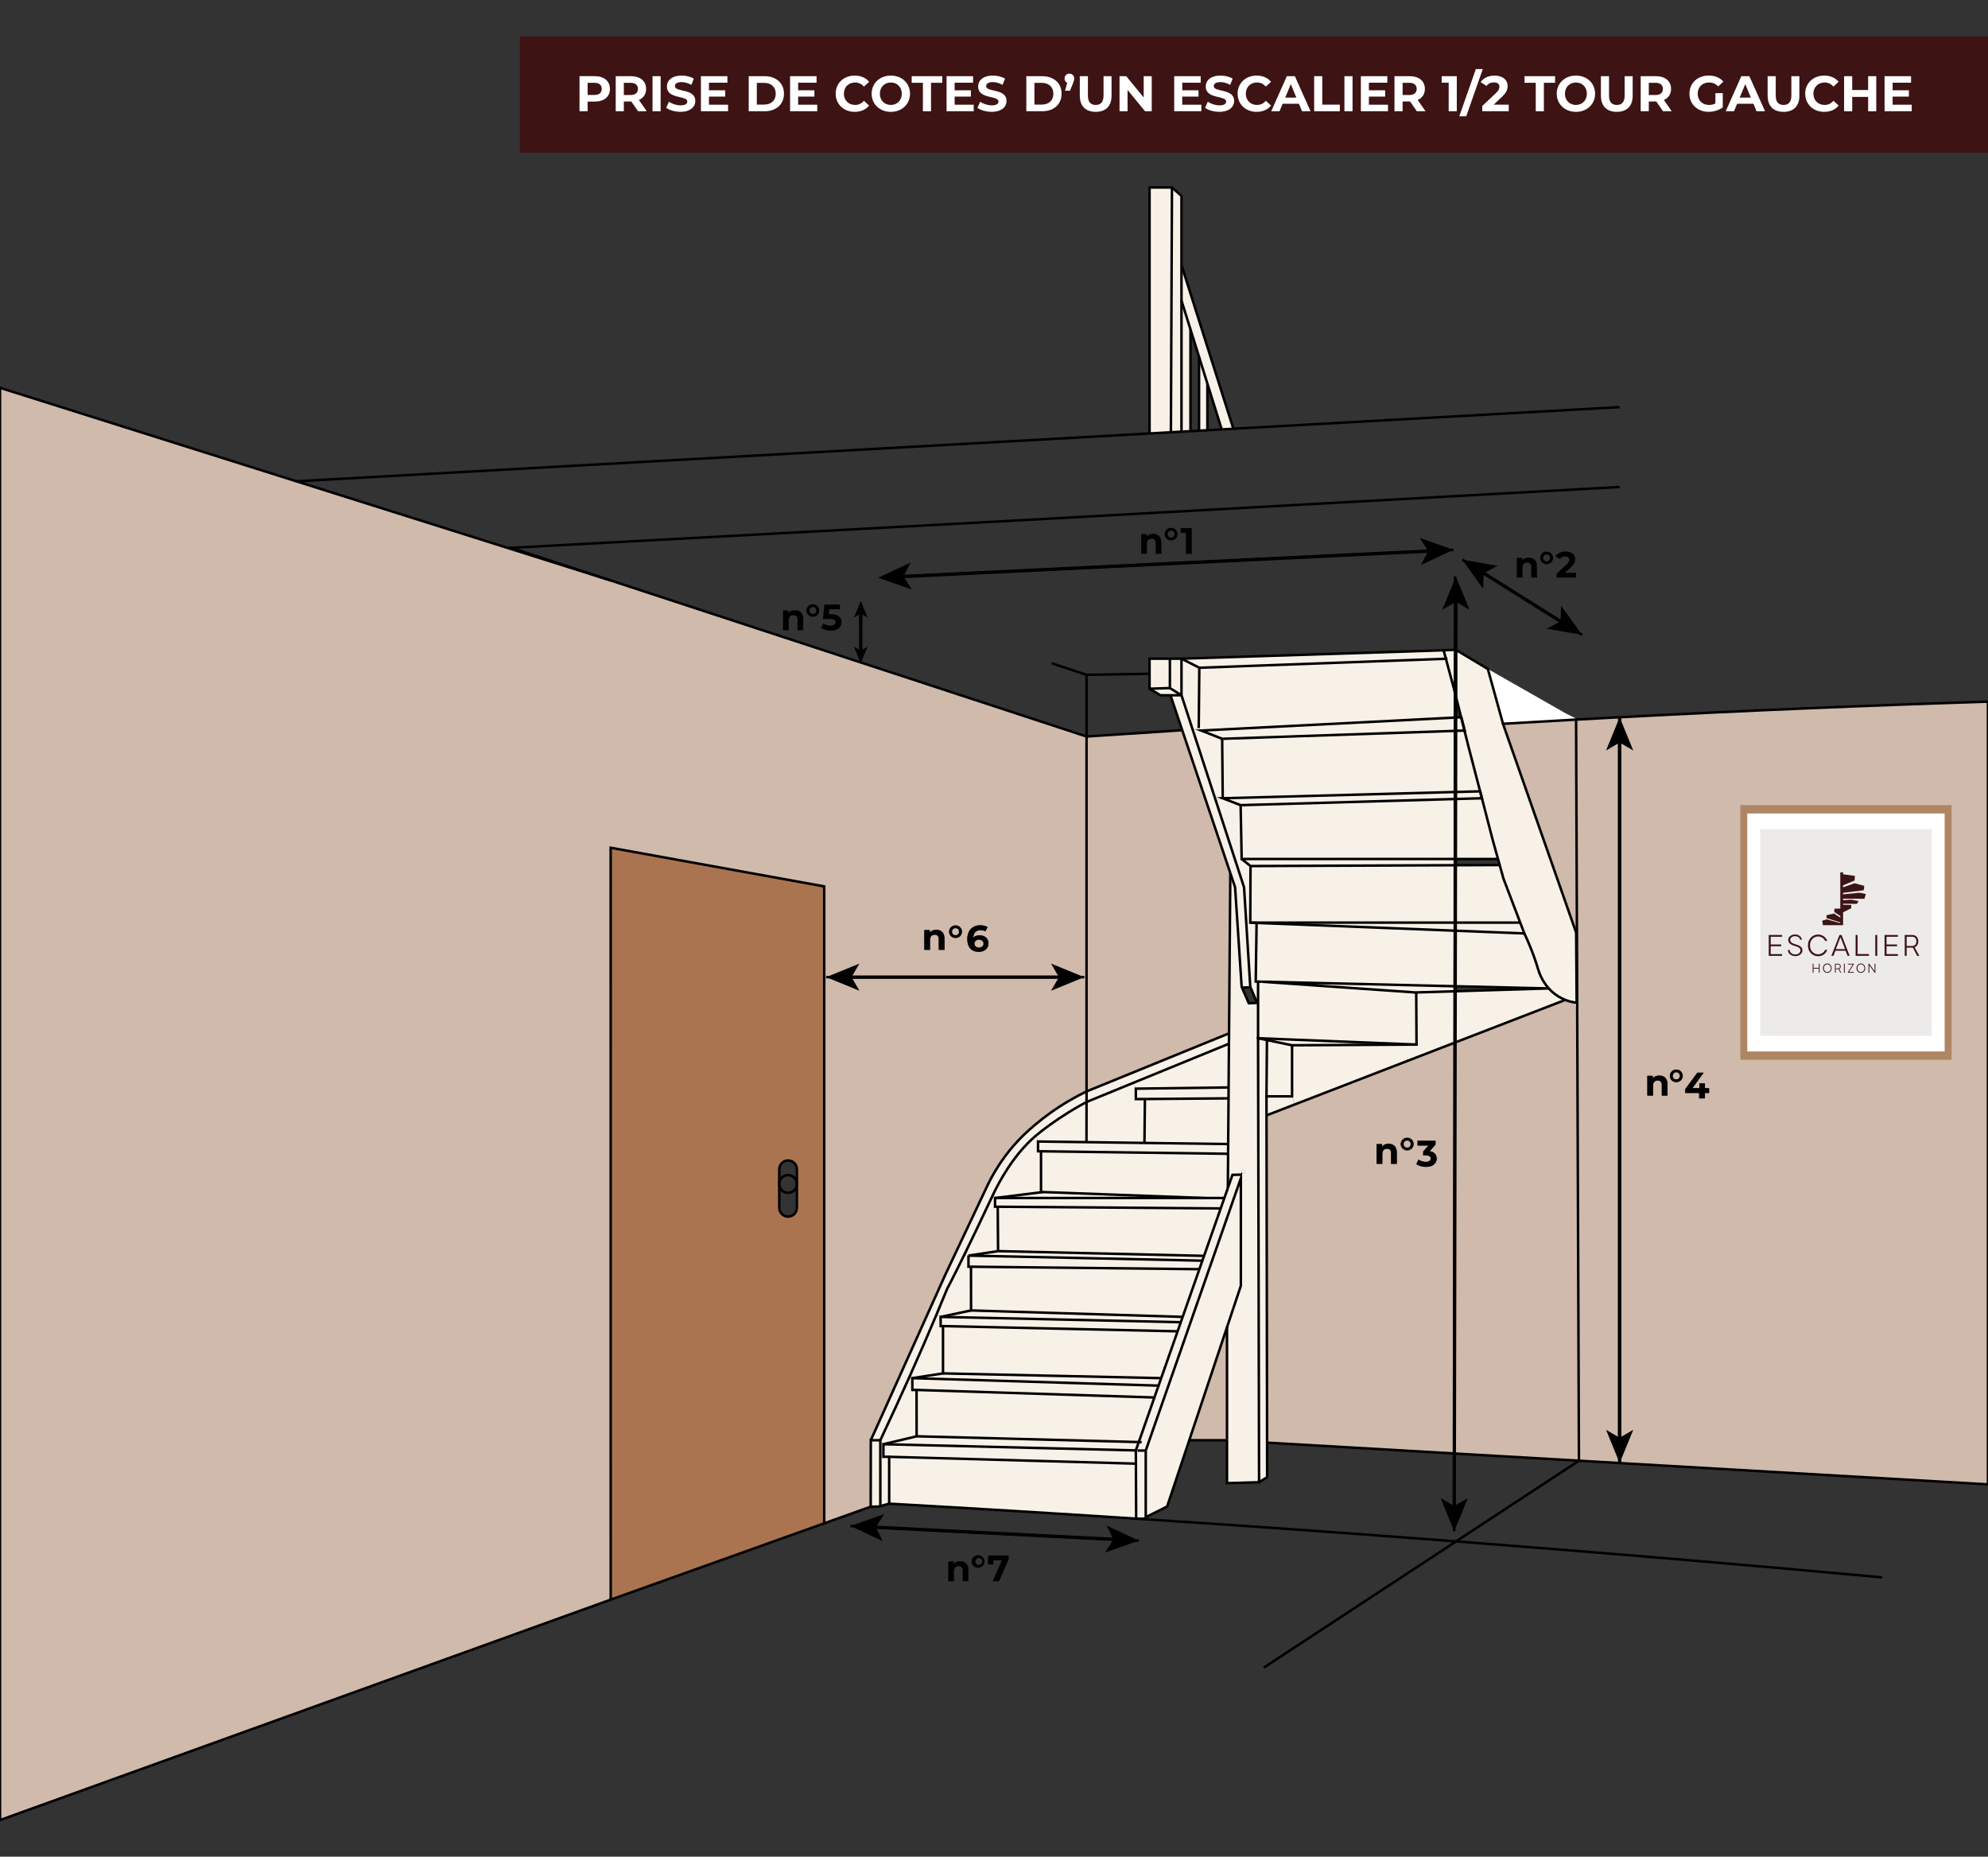 <?xml version="1.0" encoding="UTF-8"?>
<svg id="Calque_1" data-name="Calque 1" xmlns="http://www.w3.org/2000/svg" viewBox="0 0 595.28 555.9">
  <rect x="0" y="0" width="595.28" height="555.9" fill="#333333" stroke="none"/>
  <defs>
    <style>
      .cls-1 {
        fill: #f8f1e7;
      }

      .cls-2 {
        fill: #fff;
      }

      .cls-3 {
        fill: #ecebe9;
      }

      .cls-4 {
        fill: #a9744f;
      }

      .cls-5 {
        fill: #af8664;
      }

      .cls-6 {
        fill: #d0baab;
      }

      .cls-7 {
        fill: #3e1314;
      }

      .cls-8, .cls-9 {
        fill: #3d1415;
      }

      .cls-10 {
        stroke-dasharray: 0 2;
      }

      .cls-10, .cls-11 {
        stroke-width: .75px;
      }

      .cls-10, .cls-11, .cls-12 {
        fill: none;
        stroke: #000;
        stroke-miterlimit: 10;
      }

      .cls-9 {
        fill-rule: evenodd;
      }
    </style>
  </defs>
  <rect class="cls-7" x="155.66" y="10.95" width="441.66" height="34.8"/>
  <g>
    <path class="cls-2" d="m182.64,26.62c0,2.34-1.75,3.79-4.56,3.79h-2.12v2.89h-2.43v-10.5h4.54c2.8,0,4.56,1.46,4.56,3.81Zm-2.46,0c0-1.16-.75-1.83-2.24-1.83h-1.98v3.64h1.98c1.49,0,2.24-.67,2.24-1.81Z"/>
    <path class="cls-2" d="m191.06,33.31l-2.02-2.92h-2.24v2.92h-2.43v-10.5h4.54c2.8,0,4.56,1.46,4.56,3.81,0,1.57-.79,2.73-2.16,3.31l2.36,3.38h-2.61Zm-2.28-8.52h-1.98v3.66h1.98c1.49,0,2.24-.69,2.24-1.83s-.75-1.83-2.24-1.83Z"/>
    <path class="cls-2" d="m195.39,22.81h2.43v10.5h-2.43v-10.5Z"/>
    <path class="cls-2" d="m199.49,32.27l.83-1.83c.88.65,2.21,1.1,3.46,1.1,1.44,0,2.02-.48,2.02-1.12,0-1.96-6.1-.62-6.1-4.52,0-1.78,1.44-3.27,4.42-3.27,1.32,0,2.67.32,3.64.93l-.75,1.85c-.97-.56-1.98-.83-2.91-.83-1.44,0-2,.54-2,1.2,0,1.93,6.1.6,6.1,4.45,0,1.75-1.46,3.25-4.46,3.25-1.66,0-3.34-.5-4.27-1.21Z"/>
    <path class="cls-2" d="m218.01,31.36v1.95h-8.13v-10.5h7.93v1.95h-5.52v2.28h4.87v1.89h-4.87v2.43h5.71Z"/>
    <path class="cls-2" d="m224.19,22.81h4.77c3.43,0,5.79,2.07,5.79,5.25s-2.36,5.25-5.79,5.25h-4.77v-10.5Zm4.65,8.5c2.08,0,3.45-1.25,3.45-3.25s-1.37-3.25-3.45-3.25h-2.22v6.51h2.22Z"/>
    <path class="cls-2" d="m244.71,31.36v1.95h-8.13v-10.5h7.93v1.95h-5.52v2.28h4.87v1.89h-4.87v2.43h5.71Z"/>
    <path class="cls-2" d="m250.23,28.06c0-3.17,2.43-5.43,5.7-5.43,1.81,0,3.33.66,4.32,1.86l-1.56,1.44c-.71-.81-1.59-1.23-2.64-1.23-1.96,0-3.36,1.38-3.36,3.36s1.39,3.36,3.36,3.36c1.05,0,1.94-.42,2.64-1.25l1.56,1.44c-.99,1.22-2.5,1.88-4.33,1.88-3.25,0-5.68-2.26-5.68-5.43Z"/>
    <path class="cls-2" d="m261,28.06c0-3.12,2.43-5.43,5.75-5.43s5.74,2.29,5.74,5.43-2.44,5.43-5.74,5.43-5.75-2.31-5.75-5.43Zm9.03,0c0-2-1.41-3.36-3.28-3.36s-3.29,1.36-3.29,3.36,1.41,3.36,3.29,3.36,3.28-1.37,3.28-3.36Z"/>
    <path class="cls-2" d="m276.35,24.79h-3.36v-1.98h9.15v1.98h-3.36v8.52h-2.43v-8.52Z"/>
    <path class="cls-2" d="m291.57,31.36v1.95h-8.13v-10.5h7.93v1.95h-5.52v2.28h4.87v1.89h-4.87v2.43h5.71Z"/>
    <path class="cls-2" d="m292.68,32.27l.83-1.83c.88.65,2.21,1.1,3.46,1.1,1.44,0,2.02-.48,2.02-1.12,0-1.96-6.1-.62-6.1-4.52,0-1.78,1.44-3.27,4.42-3.27,1.32,0,2.67.32,3.64.93l-.75,1.85c-.97-.56-1.98-.83-2.91-.83-1.44,0-2,.54-2,1.2,0,1.93,6.1.6,6.1,4.45,0,1.75-1.46,3.25-4.46,3.25-1.66,0-3.34-.5-4.27-1.21Z"/>
    <path class="cls-2" d="m307.32,22.81h4.77c3.43,0,5.79,2.07,5.79,5.25s-2.36,5.25-5.79,5.25h-4.77v-10.5Zm4.65,8.5c2.08,0,3.45-1.25,3.45-3.25s-1.37-3.25-3.45-3.25h-2.22v6.51h2.22Z"/>
    <path class="cls-2" d="m321.66,23.5c0,.39-.06.67-.39,1.5l-.87,2.16h-1.49l.65-2.37c-.48-.21-.79-.66-.79-1.29,0-.87.63-1.44,1.45-1.44s1.44.58,1.44,1.44Z"/>
    <path class="cls-2" d="m323.33,28.69v-5.88h2.43v5.79c0,2,.87,2.82,2.34,2.82s2.34-.83,2.34-2.82v-5.79h2.4v5.88c0,3.09-1.77,4.8-4.75,4.8s-4.75-1.71-4.75-4.8Z"/>
    <path class="cls-2" d="m344.87,22.81v10.5h-2l-5.24-6.38v6.38h-2.4v-10.5h2.01l5.22,6.38v-6.38h2.4Z"/>
    <path class="cls-2" d="m359.73,31.36v1.95h-8.13v-10.5h7.93v1.95h-5.52v2.28h4.87v1.89h-4.87v2.43h5.71Z"/>
    <path class="cls-2" d="m360.84,32.27l.83-1.83c.88.65,2.21,1.1,3.46,1.1,1.44,0,2.02-.48,2.02-1.12,0-1.96-6.1-.62-6.1-4.52,0-1.78,1.44-3.27,4.42-3.27,1.32,0,2.67.32,3.64.93l-.75,1.85c-.97-.56-1.98-.83-2.91-.83-1.44,0-2,.54-2,1.2,0,1.93,6.1.6,6.1,4.45,0,1.75-1.46,3.25-4.46,3.25-1.66,0-3.34-.5-4.27-1.21Z"/>
    <path class="cls-2" d="m370.58,28.06c0-3.17,2.43-5.43,5.7-5.43,1.81,0,3.33.66,4.32,1.86l-1.56,1.44c-.71-.81-1.59-1.23-2.64-1.23-1.96,0-3.36,1.38-3.36,3.36s1.39,3.36,3.36,3.36c1.05,0,1.94-.42,2.64-1.25l1.56,1.44c-.99,1.22-2.5,1.88-4.33,1.88-3.25,0-5.68-2.26-5.68-5.43Z"/>
    <path class="cls-2" d="m388.94,31.06h-4.87l-.93,2.25h-2.49l4.68-10.5h2.4l4.7,10.5h-2.55l-.93-2.25Zm-.76-1.84l-1.67-4.02-1.67,4.02h3.33Z"/>
    <path class="cls-2" d="m393.51,22.81h2.43v8.52h5.26v1.98h-7.69v-10.5Z"/>
    <path class="cls-2" d="m402.57,22.81h2.43v10.5h-2.43v-10.5Z"/>
    <path class="cls-2" d="m415.62,31.36v1.95h-8.13v-10.5h7.93v1.95h-5.52v2.28h4.87v1.89h-4.87v2.43h5.71Z"/>
    <path class="cls-2" d="m424.25,33.31l-2.02-2.92h-2.24v2.92h-2.43v-10.5h4.54c2.8,0,4.56,1.46,4.56,3.81,0,1.57-.79,2.73-2.16,3.31l2.36,3.38h-2.61Zm-2.28-8.52h-1.98v3.66h1.98c1.49,0,2.24-.69,2.24-1.83s-.75-1.83-2.24-1.83Z"/>
    <path class="cls-2" d="m436.22,22.81v10.5h-2.43v-8.55h-2.1v-1.95h4.53Z"/>
    <path class="cls-2" d="m441.92,20.68h2.08l-4.95,14.13h-2.08l4.95-14.13Z"/>
    <path class="cls-2" d="m451.77,31.33v1.98h-7.93v-1.58l4.05-3.82c.93-.89,1.09-1.43,1.09-1.94,0-.82-.57-1.3-1.68-1.3-.9,0-1.67.34-2.17,1.05l-1.77-1.14c.81-1.19,2.28-1.95,4.17-1.95,2.34,0,3.9,1.2,3.9,3.11,0,1.02-.29,1.95-1.75,3.31l-2.42,2.28h4.51Z"/>
    <path class="cls-2" d="m459.86,24.79h-3.36v-1.98h9.15v1.98h-3.36v8.52h-2.43v-8.52Z"/>
    <path class="cls-2" d="m466.14,28.06c0-3.12,2.43-5.43,5.75-5.43s5.74,2.29,5.74,5.43-2.44,5.43-5.74,5.43-5.75-2.31-5.75-5.43Zm9.03,0c0-2-1.41-3.36-3.28-3.36s-3.29,1.36-3.29,3.36,1.41,3.36,3.29,3.36,3.28-1.37,3.28-3.36Z"/>
    <path class="cls-2" d="m479.37,28.69v-5.88h2.43v5.79c0,2,.87,2.82,2.34,2.82s2.34-.83,2.34-2.82v-5.79h2.4v5.88c0,3.09-1.77,4.8-4.75,4.8s-4.75-1.71-4.75-4.8Z"/>
    <path class="cls-2" d="m497.97,33.31l-2.02-2.92h-2.24v2.92h-2.43v-10.5h4.54c2.8,0,4.56,1.46,4.56,3.81,0,1.57-.79,2.73-2.16,3.31l2.36,3.38h-2.61Zm-2.28-8.52h-1.98v3.66h1.98c1.49,0,2.24-.69,2.24-1.83s-.75-1.83-2.24-1.83Z"/>
    <path class="cls-2" d="m513.64,27.89h2.22v4.26c-1.16.87-2.75,1.33-4.25,1.33-3.3,0-5.73-2.26-5.73-5.43s2.43-5.43,5.77-5.43c1.85,0,3.38.63,4.4,1.82l-1.56,1.44c-.76-.81-1.65-1.18-2.71-1.18-2.04,0-3.43,1.36-3.43,3.36s1.39,3.36,3.41,3.36c.66,0,1.27-.12,1.89-.45v-3.08Z"/>
    <path class="cls-2" d="m525.03,31.06h-4.87l-.93,2.25h-2.49l4.68-10.5h2.4l4.7,10.5h-2.55l-.93-2.25Zm-.76-1.84l-1.67-4.02-1.67,4.02h3.33Z"/>
    <path class="cls-2" d="m529.29,28.69v-5.88h2.43v5.79c0,2,.87,2.82,2.34,2.82s2.34-.83,2.34-2.82v-5.79h2.4v5.88c0,3.09-1.77,4.8-4.75,4.8s-4.75-1.71-4.75-4.8Z"/>
    <path class="cls-2" d="m540.54,28.06c0-3.17,2.43-5.43,5.7-5.43,1.81,0,3.33.66,4.32,1.86l-1.56,1.44c-.71-.81-1.59-1.23-2.64-1.23-1.96,0-3.36,1.38-3.36,3.36s1.39,3.36,3.36,3.36c1.05,0,1.94-.42,2.64-1.25l1.56,1.44c-.99,1.22-2.5,1.88-4.33,1.88-3.25,0-5.68-2.26-5.68-5.43Z"/>
    <path class="cls-2" d="m561.82,22.81v10.5h-2.43v-4.3h-4.77v4.3h-2.43v-10.5h2.43v4.14h4.77v-4.14h2.43Z"/>
    <path class="cls-2" d="m572.44,31.36v1.95h-8.13v-10.5h7.93v1.95h-5.52v2.28h4.87v1.89h-4.87v2.43h5.71Z"/>
  </g>
  <g>
    <g>
      <path class="cls-6" d="m257.73,198.34l-74.87-24.55s-.04-.01-.06-.02c-31.35-9.89-62.7-19.78-94.06-29.67L0,116.11v428.83c60.96-22,121.92-44,182.87-66v-225.12s63.93,11.57,63.93,11.57v27.17h78.55v-72.05l-60.35-19.79-7.27-2.38Zm19.04,86.04v-5.92h1.64v.7c.46-.51,1.15-.78,1.96-.78,1.39,0,2.45.81,2.45,2.61v3.39h-1.72v-3.12c0-.96-.44-1.4-1.2-1.4-.82,0-1.42.51-1.42,1.6v2.92h-1.71Zm7.42-5.43c0-1.05.86-1.89,1.93-1.89s1.93.84,1.93,1.89-.86,1.88-1.93,1.88-1.93-.82-1.93-1.88Zm8.89,6.04c-2.12,0-3.44-1.33-3.44-3.81,0-2.67,1.6-4.15,3.92-4.15.82,0,1.61.19,2.15.53l-.66,1.3c-.43-.28-.92-.38-1.44-.38-1.29,0-2.11.76-2.17,2.23.45-.45,1.1-.68,1.9-.68,1.49,0,2.66.95,2.66,2.4,0,1.57-1.29,2.56-2.92,2.56Z"/>
      <path class="cls-4" d="m182.86,253.82v225.12c21.32-7.62,42.63-15.23,63.94-22.85v-190.7l-63.94-11.57Zm50.47,100.66c0-.09,0-.18.01-.27v-4.11c0-.73.29-1.39.77-1.87s1.14-.77,1.87-.77c1.46,0,2.64,1.18,2.64,2.64v4.11c0,.09,0,.18,0,.27s0,.18,0,.27v6.85c0,1.46-1.18,2.65-2.64,2.65s-2.64-1.19-2.64-2.65v-6.85c-.01-.09-.01-.18-.01-.27Z"/>
      <path d="m234.46,182.77v5.92h1.72v-2.92c0-1.09.59-1.6,1.42-1.6.76,0,1.2.44,1.2,1.4v3.12h1.71v-3.39c0-1.8-1.05-2.61-2.45-2.61-.8,0-1.5.27-1.96.78v-.7h-1.64Z"/>
      <path d="m243.41,180.89c-1.08,0-1.94.84-1.94,1.9s.86,1.88,1.94,1.88,1.92-.83,1.92-1.88-.86-1.9-1.92-1.9Zm-1.03,1.9c0-.6.44-1.04,1.03-1.04s1.02.44,1.02,1.04-.44,1.03-1.02,1.03-1.03-.44-1.03-1.03Z"/>
      <path d="m246.56,186.64l-.7,1.36c.75.53,1.87.83,2.94.83,2.2,0,3.2-1.19,3.2-2.56s-.9-2.38-3.18-2.38h-.63l.12-1.47h3.21v-1.43h-4.69l-.4,4.34h1.97c1.4,0,1.79.39,1.79,1s-.55,1-1.44,1c-.8,0-1.6-.25-2.19-.69Z"/>
      <path class="cls-6" d="m246.8,292.56v163.53l13.92-4.98c.01-6.63.02-13.26.03-19.9l22.29-49.52,12.86-27.21c1.19-2.42,2.8-5.23,4.97-8.17,1.98-2.68,3.99-4.88,5.8-6.63,2.17-2.05,4.74-4.24,7.76-6.41,3.91-2.81,7.64-4.91,10.92-6.49v-34.22h-78.55Z"/>
      <path class="cls-1" d="m260.75,431.21c-.01,6.64-.02,13.27-.03,19.9.85-.02,1.7-.04,2.55-.05l.33-.11v-19.74h-2.85Z"/>
      <path class="cls-1" d="m283.04,381.69l-22.29,49.52h2.85c3.23-6.85,6.13-13.18,8.72-18.97,3.12-6.96,5.78-13.14,8.04-18.5,1.21-2.86,2.29-5.5,3.27-7.89,0,0,1.53-2.83,5.02-9.96,2.08-4.24,4.86-10.01,8.42-17.61.03-.06.06-.13.09-.19,1.99-4.24,6.25-12.27,12.95-18.01,2.18-1.86,5.89-4.58,9.84-7.03,2.17-1.35,4.05-2.39,5.4-3.11v-3.16c-3.28,1.58-7.01,3.68-10.92,6.49-3.02,2.17-5.59,4.36-7.76,6.41-1.81,1.75-3.82,3.95-5.8,6.63-2.17,2.94-3.78,5.75-4.97,8.17l-12.86,27.21Z"/>
      <polygon class="cls-1" points="263.6 432.4 263.6 450.95 266.25 450.2 266.25 436.17 264.52 436.17 264.52 432.4 263.6 432.4"/>
      <path class="cls-1" d="m273.2,416.15v-.23c-.01-1.1-.01-2.2-.02-3.3l-.86-.38c-2.59,5.79-5.49,12.12-8.72,18.97v1.19h.92l9.95-2.37-.02-13.88h-1.25Z"/>
      <polygon class="cls-1" points="264.52 432.4 264.52 436.17 266.25 436.17 340.11 438.22 340.13 438.22 340.11 434.26 264.52 432.4"/>
      <polygon class="cls-1" points="264.52 432.4 340.11 434.26 340.15 434.14 340.99 431.76 274.47 430.03 264.52 432.4"/>
      <path class="cls-1" d="m266.25,436.17v14.03c24.53,1.38,49.18,2.88,73.96,4.49l-.08-16.47h-.02l-73.86-2.05Z"/>
      <path class="cls-1" d="m272.32,412.24l.86.38,9.19-1.42v-14.16l-.71-.02v-2.74l-1.3-.54c-2.26,5.36-4.92,11.54-8.04,18.5Z"/>
      <path class="cls-1" d="m273.18,412.62c.01,1.1.01,2.2.02,3.3v.23h1.25l71.22,2.26,1.24-3.55-73.73-2.24Z"/>
      <polygon class="cls-1" points="273.18 412.62 346.91 414.86 347.7 412.62 282.37 411.2 273.18 412.62"/>
      <polygon class="cls-1" points="274.45 416.15 274.47 430.03 340.99 431.76 345.67 418.41 274.45 416.15"/>
      <path d="m276.77,278.46v5.92h1.71v-2.92c0-1.09.6-1.6,1.42-1.6.76,0,1.2.44,1.2,1.4v3.12h1.72v-3.39c0-1.8-1.06-2.61-2.45-2.61-.81,0-1.5.27-1.96.78v-.7h-1.64Z"/>
      <path class="cls-1" d="m280.36,393.74l1.3.54,9.11-1.93-.02-13.09h-.75v-3.33l-1.35-.04c-3.49,7.13-5.02,9.96-5.02,9.96-.98,2.39-2.06,5.03-3.27,7.89Z"/>
      <polygon class="cls-1" points="282.37 397.04 352.62 398.6 353.57 395.88 281.66 394.28 281.66 397.02 282.37 397.04"/>
      <polygon class="cls-1" points="281.66 394.28 353.57 395.88 354.13 394.28 290.77 392.35 281.66 394.28"/>
      <polygon class="cls-1" points="282.37 397.04 282.37 411.2 347.7 412.62 352.62 398.6 282.37 397.04"/>
      <path d="m283.93,467.5v5.92h1.71v-2.93c0-1.09.6-1.6,1.42-1.6.76,0,1.2.44,1.2,1.4v3.13h1.72v-3.39c0-1.81-1.06-2.62-2.46-2.62-.8,0-1.49.27-1.96.78v-.69h-1.63Z"/>
      <path d="m286.12,277.06c-1.07,0-1.93.84-1.93,1.89s.86,1.88,1.93,1.88,1.93-.82,1.93-1.88-.86-1.89-1.93-1.89Zm-1.03,1.89c0-.59.44-1.03,1.03-1.03s1.02.44,1.02,1.03-.44,1.04-1.02,1.04-1.03-.45-1.03-1.04Z"/>
      <path class="cls-6" d="m286.12,277.92c-.59,0-1.03.44-1.03,1.03s.44,1.04,1.03,1.04,1.02-.44,1.02-1.04-.44-1.03-1.02-1.03Z"/>
      <path class="cls-1" d="m288.65,375.89l1.35.04,8.86-1.34-.1-13.29h-.81v-2.61l-.88-.41c-3.56,7.6-6.34,13.37-8.42,17.61Z"/>
      <polygon class="cls-1" points="290 375.93 290 379.25 290.75 379.26 359.14 380 360.03 377.45 290 375.93"/>
      <polygon class="cls-1" points="290 375.93 360.03 377.45 360.54 376.01 298.86 374.59 290 375.93"/>
      <path d="m289.64,281.18c0,2.48,1.32,3.81,3.44,3.81,1.63,0,2.92-.99,2.92-2.56,0-1.45-1.17-2.4-2.66-2.4-.8,0-1.45.23-1.9.68.06-1.47.88-2.23,2.17-2.23.52,0,1.01.1,1.44.38l.66-1.3c-.54-.34-1.33-.53-2.15-.53-2.32,0-3.92,1.48-3.92,4.15Zm2.19,1.35c0-.7.51-1.15,1.31-1.15s1.33.48,1.33,1.15-.5,1.15-1.35,1.15c-.76,0-1.29-.44-1.29-1.15Z"/>
      <polygon class="cls-1" points="290.75 379.26 290.77 392.35 354.13 394.28 359.14 380 290.75 379.26"/>
      <path d="m292.87,465.62c-1.08,0-1.94.83-1.94,1.89s.86,1.88,1.94,1.88,1.92-.83,1.92-1.88-.86-1.89-1.92-1.89Zm-.8,1.89c0-.6.44-1.04,1.02-1.04s1.02.44,1.02,1.04-.44,1.03-1.02,1.03-1.02-.45-1.02-1.03Z"/>
      <path class="cls-6" d="m293.14,281.38c-.8,0-1.31.45-1.31,1.15s.53,1.15,1.29,1.15c.85,0,1.35-.49,1.35-1.15s-.55-1.15-1.33-1.15Z"/>
      <polygon points="295.86 465.72 295.86 468.42 297.44 468.42 297.44 467.17 300 467.17 297.23 473.42 299.17 473.42 302.03 466.87 302.03 465.72 295.86 465.72"/>
      <path class="cls-1" d="m297.16,358.09c-.03.06-.06.13-.09.19l.88.41c4.78-.6,9.55-1.19,14.32-1.79l-.55-.02v-12.18h-.89v-2.93l-.72-1.69c-6.7,5.74-10.96,13.77-12.95,18.01Z"/>
      <polygon class="cls-1" points="297.95 358.69 297.95 361.29 298.76 361.3 365.52 361.81 366.62 358.69 360.8 358.69 297.95 358.69"/>
      <path class="cls-1" d="m297.95,358.69h62.85l-48.53-1.79c-4.77.6-9.54,1.19-14.32,1.79Z"/>
      <polygon class="cls-1" points="298.76 361.3 298.86 374.59 360.54 376.01 365.52 361.81 298.76 361.3"/>
      <path class="cls-1" d="m310.11,340.08l.72,1.69,14.5.19c.01-4.01.02-8.01.02-12.02-1.35.72-3.23,1.76-5.4,3.11-3.95,2.45-7.66,5.17-9.84,7.03Z"/>
      <path class="cls-1" d="m310.83,341.77v2.92h.89s56.02.76,56.02.76c0-.97.01-1.95.02-2.92l-25.07-.33-17.36-.24-14.5-.19Z"/>
      <path class="cls-1" d="m311.72,344.7v12.18l.55.02,48.53,1.79h5.82l1.04-2.96v-.02c.02-3.42.05-6.84.08-10.26l-56.02-.75Z"/>
      <path class="cls-1" d="m325.35,329.94c0,4.01-.01,8.01-.02,12.02l17.36.24c.05-4.39.09-8.77.14-13.15l-2.72.02v-3.12l-.72-1.76c-4.68,1.92-9.36,3.83-14.04,5.75Z"/>
      <path class="cls-1" d="m325.35,326.78v3.16c4.68-1.92,9.36-3.83,14.04-5.75,9.53-3.89,19.06-7.79,28.6-11.7.01-1.03.02-2.06.03-3.1-14.21,5.79-28.41,11.58-42.62,17.37-.02.01-.03.02-.05.02Z"/>
      <path class="cls-6" d="m325.35,292.56v34.22s.03-.01.05-.02c14.21-5.79,28.41-11.58,42.62-17.37.13-15.99.25-31.99.38-47.99h0c-4.8-14.26-9.6-28.52-14.4-42.77l-28.65,1.88v72.05Z"/>
      <path class="cls-1" d="m339.39,324.19l.72,1.76,27.78-.37c.03-4.36.07-8.72.1-13.09-9.54,3.91-19.07,7.81-28.6,11.7Z"/>
      <path class="cls-1" d="m340.11,325.95v3.12l2.72-.02,25.04-.2c0-1.09,0-2.18.02-3.27l-27.78.37Z"/>
      <polygon class="cls-1" points="340.15 434.14 340.11 434.26 340.13 438.22 340.21 454.69 343.08 454.69 343.08 454.25 343.08 434.3 340.62 434.3 340.15 434.14"/>
      <path class="cls-1" d="m360.54,376.01l-.51,1.44-.89,2.55-5.01,14.28-.56,1.6-.95,2.72-4.92,14.02-.79,2.24-1.24,3.55-4.68,13.35-.84,2.38.47.16h2.46c9.5-27.17,18.99-54.35,28.48-81.52l-.02-1.08c-.83.01-1.66.03-2.49.05l-1.39,3.96v.02l-1.04,2.96-1.1,3.12-4.98,14.2Z"/>
      <path d="m341.71,159.9v5.92h1.72v-2.92c0-1.09.59-1.6,1.42-1.6.76,0,1.2.44,1.2,1.4v3.12h1.71v-3.39c0-1.8-1.05-2.61-2.45-2.61-.8,0-1.5.27-1.96.78v-.7h-1.64Z"/>
      <path class="cls-1" d="m342.83,329.05c-.05,4.38-.09,8.76-.14,13.15l25.07.33c.03-4.56.07-9.12.11-13.68l-25.04.2Z"/>
      <path class="cls-1" d="m367.41,397.38l4.15-12.42v-32.18c-9.49,27.17-18.98,54.35-28.48,81.52v19.95l6.4-3.19,6.63-19.85,11.3-33.83Z"/>
      <polygon class="cls-1" points="344.22 201.73 344.22 206.21 350.31 206.01 350.31 197.21 344.22 197.21 344.22 201.73"/>
      <path class="cls-1" d="m344.22,129.71v.07l6.39-.36v-.06l.32-73.23h-6.71v73.58Z"/>
      <path class="cls-1" d="m344.22,206.21l3.27,1.96h6.29l-3.47-2.16-6.09.2Z"/>
      <path d="m350.66,158.02c-1.08,0-1.94.84-1.94,1.89s.86,1.89,1.94,1.89,1.92-.83,1.92-1.89-.86-1.89-1.92-1.89Zm-1.03,1.89c0-.59.44-1.03,1.03-1.03s1.02.44,1.02,1.03-.44,1.04-1.02,1.04-1.03-.44-1.03-1.04Z"/>
      <path class="cls-1" d="m350.31,197.21v8.8l3.47,2.16v-10.96h-3.47Z"/>
      <path class="cls-1" d="m350.48,208.17c1.17,3.49,2.35,6.97,3.52,10.46,4.8,14.25,9.6,28.51,14.4,42.76h0c.48,1.43.95,2.84,1.43,4.26l1.97,29.84c.03.06.05.12.08.18.77-.01,1.54-.02,2.32-.03l.21-.09-.03-.06-1.2-19.17-.67-10.67-8.46-25.97-6.89-21.13-3.38-10.38h-3.3Z"/>
      <path class="cls-1" d="m350.61,129.36v.06c1.05-.06,2.11-.12,3.17-.18V58.67l-2.85-2.54-.32,73.23Z"/>
      <polygon points="353.54 158.12 353.54 159.55 355.08 159.55 355.08 165.82 356.86 165.82 356.86 158.12 353.54 158.12"/>
      <polygon class="cls-1" points="353.78 197.21 353.78 208.17 357.16 218.55 358.94 217.97 359.12 199.93 353.78 197.21"/>
      <path class="cls-1" d="m353.78,129.18v.06c.9-.05,1.8-.1,2.71-.15l-.02-.34v-30.13l-2.69-8.61v39.17Z"/>
      <path class="cls-1" d="m356.47,98.62l2.57,8.23,2.17,6.95.33,1.04v.02l4.21,13.46v.25c1.19-.06,2.37-.13,3.55-.2v-.05l-15.52-48.95v10.64l2.69,8.61Z"/>
      <polygon class="cls-1" points="353.78 197.21 359.12 199.93 432.95 197.23 432.27 194.7 353.78 197.21"/>
      <polygon class="cls-6" points="367.41 397.38 356.11 431.21 367.41 431.21 367.41 397.38"/>
      <polygon class="cls-1" points="357.16 218.55 364.05 239.68 366.13 239 365.96 221.2 359.67 218.73 358.94 217.97 357.16 218.55"/>
      <path class="cls-1" d="m359.12,199.93l-.18,18.04.73.76,75.98-3.89c0-2.48.01-4.96.01-7.44l-.32-1.27-2.36-8.8-.03-.1-73.83,2.7Z"/>
      <path class="cls-1" d="m359.04,106.85v22.1c.84-.05,1.67-.09,2.5-.14v-13.97l-.33-1.04-2.17-6.95Z"/>
      <path class="cls-1" d="m359.67,218.73l6.29,2.47,69.69-2.37v-3.99l-75.98,3.89Z"/>
      <polygon class="cls-1" points="364.05 239.68 372.51 265.65 373.18 276.32 374.38 276.24 374.45 259.3 371.8 257.18 371.49 241.07 366.13 239 364.05 239.68"/>
      <path class="cls-1" d="m365.96,221.2l.17,17.8,69.5-1.87c.01-6.1.01-12.2.02-18.3l-69.69,2.37Z"/>
      <path class="cls-1" d="m366.13,239l5.36,2.07,64.14-1.84v-2.1l-69.5,1.87Z"/>
      <path class="cls-1" d="m367.99,312.49c-.03,4.37-.07,8.73-.1,13.09-.01,1.09-.02,2.18-.02,3.27-.04,4.56-.08,9.12-.11,13.68-.01.97-.02,1.95-.02,2.92-.03,3.42-.06,6.84-.08,10.26l1.39-3.96c.83-.02,1.66-.04,2.49-.05l.02,1.08v32.18l-4.15,12.42v46.68l9.6-.28-.3-132.93v-10.58h-.28c-.83.03-1.66.06-2.49.1-.69-1.57-1.38-3.14-2.06-4.7-.03-.06-.05-.12-.08-.18l-1.97-29.84c-.48-1.42-.95-2.83-1.43-4.25-.13,16-.25,32-.38,47.99-.01,1.04-.02,2.07-.03,3.1Zm3.46,38.81v-.83h1.38v.83h-1.38Z"/>
      <rect class="cls-2" x="371.45" y="350.47" width="1.38" height=".83"/>
      <path class="cls-1" d="m371.49,241.07l.31,16.11h63.82c0-5.98,0-11.97,0-17.95l-64.14,1.84Z"/>
      <path class="cls-1" d="m371.8,257.18l2.65,2.12,61.16-.25c0-.62,0-1.25.01-1.87h-63.82Z"/>
      <path class="cls-1" d="m373.18,276.32l1.2,19.17.03.06c.67,1.57,1.35,3.14,2.02,4.72h.28v-6.37l-.7-.02.26-17.56-1.89-.08-1.2.08Z"/>
      <path class="cls-1" d="m374.45,259.3l-.07,16.94h61.22c0-5.73.01-11.46.01-17.19l-61.16.25Z"/>
      <path class="cls-1" d="m374.38,276.24l1.89.08,59.33,2.33c-.01-.8-.01-1.61,0-2.41h-61.22Z"/>
      <path class="cls-1" d="m377.69,293.92h.06l2.8.06c18.34.44,36.69.87,55.03,1.3,0-5.54.01-11.09.02-16.63l-59.33-2.33-.26,17.56.7.02.98.02Z"/>
      <path class="cls-1" d="m376.71,300.27v10.58l47.45,1.9-.09-15.6h-.19c-15.38-1.08-30.76-2.15-46.13-3.23h-.06l-.98-.02v6.37Z"/>
      <polygon class="cls-1" points="376.71 310.85 377.01 443.78 379.43 442.28 379.41 431.94 379.24 333.87 379.23 328.25 379.37 311.4 376.71 310.85"/>
      <polygon class="cls-1" points="376.71 310.85 379.37 311.4 386.89 312.96 424.16 312.75 376.71 310.85"/>
      <path class="cls-1" d="m377.75,293.92c15.37,1.08,30.75,2.15,46.13,3.23.06,0,.13,0,.19-.01,3.83-.11,7.67-.23,11.51-.35v-1.51c-18.34-.43-36.69-.86-55.03-1.3l-2.8-.06Z"/>
      <polygon class="cls-1" points="379.37 311.4 379.23 328.25 386.89 328.25 386.89 312.96 379.37 311.4"/>
      <path class="cls-1" d="m379.23,328.25v5.62h.2c2.79-1.08,5.59-2.16,8.38-3.24l-.92-2.38h-7.66Z"/>
      <path class="cls-6" d="m379.24,333.87l.17,98.07h.02c18.68,1.08,37.35,2.16,56.03,3.24.03-41,.07-82,.11-123l-47.76,18.45c-2.79,1.08-5.59,2.16-8.38,3.24h-.19Zm32.97,14.59v-5.92h1.63v.69c.47-.51,1.16-.78,1.96-.78,1.4,0,2.46.81,2.46,2.62v3.39h-1.72v-3.13c0-.96-.44-1.4-1.2-1.4-.82,0-1.42.51-1.42,1.6v2.93h-1.71Zm7.22-5.92c0-1.05.86-1.89,1.93-1.89s1.93.84,1.93,1.89-.85,1.88-1.93,1.88-1.93-.82-1.93-1.88Zm4.64,6l.7-1.36c.58.44,1.39.69,2.2.69.89,0,1.44-.36,1.44-.99,0-.58-.43-.94-1.44-.94h-.82v-1.18l1.59-1.79h-3.28v-1.43h5.39v1.15l-1.74,1.98c1.39.22,2.09,1.08,2.09,2.21,0,1.3-1,2.49-3.19,2.49-1.08,0-2.19-.3-2.94-.83Z"/>
      <path class="cls-1" d="m386.89,312.96v15.29l.92,2.38,47.76-18.45c0-5.13,0-10.26.01-15.39-3.84.12-7.68.24-11.51.35h0s.09,15.61.09,15.61l-37.27.21Z"/>
      <path d="m412.21,342.54v5.92h1.71v-2.93c0-1.09.6-1.6,1.42-1.6.76,0,1.2.44,1.2,1.4v3.13h1.72v-3.39c0-1.81-1.06-2.62-2.46-2.62-.8,0-1.49.27-1.96.78v-.69h-1.63Z"/>
      <path d="m421.36,340.65c-1.07,0-1.93.84-1.93,1.89s.86,1.88,1.93,1.88,1.93-.82,1.93-1.88-.85-1.89-1.93-1.89Zm-1.03,1.89c0-.59.44-1.03,1.03-1.03s1.02.44,1.02,1.03-.44,1.04-1.02,1.04-1.03-.45-1.03-1.04Z"/>
      <path class="cls-6" d="m421.36,341.51c-.59,0-1.03.44-1.03,1.03s.44,1.04,1.03,1.04,1.02-.44,1.02-1.04-.44-1.03-1.02-1.03Z"/>
      <path d="m424.77,347.18l-.7,1.36c.75.53,1.86.83,2.94.83,2.19,0,3.19-1.19,3.19-2.49,0-1.13-.7-1.99-2.09-2.21l1.74-1.98v-1.15h-5.39v1.43h3.28l-1.59,1.79v1.18h.82c1.01,0,1.44.36,1.44.94,0,.63-.55.99-1.44.99-.81,0-1.62-.25-2.2-.69Z"/>
      <path class="cls-1" d="m432.95,197.23l.03.1,2.36,8.8.32,1.27c0-4.27.01-8.54.01-12.81l-2.33.07-1.07.04.68,2.53Z"/>
      <path class="cls-6" d="m435.57,312.18c-.04,41-.08,82-.11,123,12.44.72,24.89,1.44,37.33,2.16-.18-45.38-.35-90.77-.52-136.15h-.71v-.66h.71c-.01-.1-.01-.2,0-.3h-.15c-.88-.11-2.08-.33-3.4-.86h0c-11.05,4.27-22.1,8.54-33.14,12.81Z"/>
      <path class="cls-1" d="m435.58,296.79c-.01,5.13-.01,10.26-.01,15.39,11.04-4.27,22.09-8.54,33.14-12.81-.66-.26-1.35-.59-2.05-1.02-1.2-.73-2.17-1.6-2.96-2.48l-.08.07c-9.35.28-18.7.57-28.04.85Z"/>
      <path class="cls-1" d="m435.6,278.65c-.01,5.54-.02,11.09-.02,16.63,9.35.22,18.69.44,28.04.66l.08-.07c-2-2.25-2.82-4.66-3.09-5.56-.37-1.23-.78-2.51-1.25-3.82-.92-2.56-1.91-4.9-2.92-7.02l-20.84-.82Z"/>
      <path class="cls-1" d="m435.6,276.24c-.01.8-.01,1.61,0,2.41l20.84.82-1.24-3.26-.07.03h-19.53Z"/>
      <path class="cls-1" d="m435.61,259.05c0,5.73-.01,11.46-.01,17.19h19.53l.07-.03-5-13.13-1.14-4.08-13.45.05Z"/>
      <path class="cls-1" d="m435.63,239.23c0,5.98,0,11.97,0,17.95h12.94l-1.61-5.76-3.21-12.42-8.11.23Z"/>
      <path class="cls-1" d="m435.63,237.13v2.1l8.11-.23-.54-2.07-7.57.2Z"/>
      <path class="cls-1" d="m435.65,218.83c-.01,6.1-.01,12.2-.02,18.3l7.57-.2-3.47-13.34-1.22-4.86-2.86.1Z"/>
      <path class="cls-1" d="m435.65,214.84v3.99l2.86-.1-1-3.99-1.86.1Z"/>
      <path class="cls-1" d="m449.06,259l1.14,4.08,5,13.13,1.24,3.26c1.01,2.12,2,4.46,2.92,7.02.47,1.31.88,2.59,1.25,3.82.27.9,1.09,3.31,3.09,5.56.79.88,1.76,1.75,2.96,2.48.7.43,1.39.76,2.05,1.02h0c1.32.53,2.52.75,3.4.86-.05-6.99-.1-13.99-.15-20.99-7.3-20.84-14.61-41.69-21.91-62.53-1.52-5.47-3.03-10.94-4.54-16.4-3.19-1.91-6.37-3.82-9.55-5.73h-.3c0,4.28-.01,8.55-.01,12.82l1.85,7.34h.06l1.02,3.99h-.08l1.22,4.86,3.47,13.34h.01l.53,2.07,3.21,12.42,1.61,5.76.5,1.82Z"/>
      <polygon class="cls-1" points="437.51 214.74 438.51 218.73 438.59 218.73 437.57 214.74 437.51 214.74"/>
      <path class="cls-2" d="m445.52,200.3h0c1.51,5.47,3.02,10.94,4.54,16.41,7.27-.44,14.56-.86,21.88-1.26v-.33l-3.08-1.52-23.34-13.3Z"/>
      <path class="cls-6" d="m450.06,216.71c7.3,20.84,14.61,41.69,21.91,62.53.05,7,.1,14,.15,20.99h.15c-.12-28.26-.22-56.52-.33-84.78-7.32.4-14.61.82-21.88,1.26Z"/>
      <path d="m454.17,167.03v5.92h1.72v-2.93c0-1.09.59-1.59,1.42-1.59.76,0,1.2.44,1.2,1.39v3.13h1.71v-3.39c0-1.8-1.05-2.62-2.45-2.62-.8,0-1.5.28-1.96.78v-.69h-1.64Z"/>
      <path d="m463.12,165.15c-1.08,0-1.94.83-1.94,1.89s.86,1.88,1.94,1.88,1.92-.82,1.92-1.88-.86-1.89-1.92-1.89Zm-1.03,1.89c0-.59.44-1.03,1.03-1.03s1.02.44,1.02,1.03-.44,1.03-1.02,1.03-1.03-.44-1.03-1.03Z"/>
      <path d="m465.76,166.55l1.29.83c.38-.52.94-.77,1.6-.77.81,0,1.23.35,1.23.96,0,.37-.12.77-.8,1.42l-2.97,2.8v1.16h5.82v-1.45h-3.31l1.77-1.68c1.08-1,1.29-1.68,1.29-2.43,0-1.39-1.15-2.27-2.87-2.27-1.38,0-2.46.56-3.05,1.43Z"/>
      <path class="cls-2" d="m471.56,300.53v.66h.71c0-.22-.01-.44,0-.66h-.71Z"/>
      <path class="cls-6" d="m471.94,215.45c.11,28.26.21,56.52.33,84.78-.01.1-.01.2,0,.3h.41v.66h-.41c.17,45.38.34,90.77.52,136.15,4.07.24,8.13.47,12.2.71v-223.31c-4.36.23-8.71.47-13.05.71Z"/>
      <path class="cls-2" d="m472.27,300.53c-.01.22,0,.44,0,.66h.41v-.66h-.41Z"/>
      <path class="cls-6" d="m484.99,214.74v223.31c36.76,2.13,73.53,4.25,110.29,6.38v-234.35c-36.31,1.14-73.08,2.69-110.29,4.66Zm8.28,113.28v-5.91h1.64v.69c.46-.51,1.15-.78,1.95-.78,1.4,0,2.46.81,2.46,2.62v3.38h-1.72v-3.12c0-.96-.44-1.4-1.2-1.4-.82,0-1.42.51-1.42,1.6v2.92h-1.71Zm6.75-5.9c0-1.06.86-1.9,1.92-1.9s1.94.84,1.94,1.9-.86,1.88-1.94,1.88-1.92-.83-1.92-1.88Zm4.61,5.13v-1.19l3.63-4.89h1.87l-3.36,4.63h2.07v-1.44h1.68v1.44h1.25v1.45h-1.25v1.62h-1.74v-1.62h-4.15Z"/>
      <path d="m493.27,322.11v5.91h1.71v-2.92c0-1.09.6-1.6,1.42-1.6.76,0,1.2.44,1.2,1.4v3.12h1.72v-3.38c0-1.81-1.06-2.62-2.46-2.62-.8,0-1.49.27-1.95.78v-.69h-1.64Z"/>
      <path d="m501.94,320.22c-1.06,0-1.92.84-1.92,1.9s.86,1.88,1.92,1.88,1.94-.83,1.94-1.88-.86-1.9-1.94-1.9Zm-1.02,1.9c0-.6.44-1.04,1.02-1.04s1.03.44,1.03,1.04-.44,1.03-1.03,1.03-1.02-.45-1.02-1.03Z"/>
      <path class="cls-6" d="m501.94,321.08c-.58,0-1.02.44-1.02,1.04s.44,1.03,1.02,1.03,1.03-.44,1.03-1.03-.44-1.04-1.03-1.04Z"/>
      <polygon points="504.63 326.06 504.63 327.25 508.78 327.25 508.78 328.87 510.52 328.87 510.52 327.25 511.77 327.25 511.77 325.8 510.52 325.8 510.52 324.36 508.84 324.36 508.84 325.8 506.77 325.8 510.13 321.17 508.26 321.17 504.63 326.06"/>
    </g>
    <g>
      <polygon class="cls-11" points="359.67 218.73 435.65 214.84 437.51 214.74 437.57 214.74 438.59 218.73 438.51 218.73 435.65 218.83 365.96 221.2 359.67 218.73"/>
      <line class="cls-11" x1="365.96" y1="221.2" x2="366.13" y2="239"/>
      <polyline class="cls-11" points="371.49 241.07 366.13 239 435.63 237.13 443.2 236.93 443.21 236.93 443.74 239 435.63 239.23 371.49 241.07 371.8 257.18 435.62 257.18 448.56 257.18 448.63 257.18"/>
      <polyline class="cls-11" points="449.18 259 449.06 259 435.61 259.05 374.45 259.3 371.8 257.18"/>
      <polyline class="cls-11" points="374.45 259.3 374.38 276.24 435.6 276.24 455.13 276.24"/>
      <path class="cls-11" d="m377.69,293.92s-.08-.01-.12-.01"/>
      <path class="cls-11" d="m377.75,293.92l2.8.06c18.34.44,36.69.87,55.03,1.3,9.35.22,18.69.44,28.04.66-9.35.28-18.7.57-28.04.85-3.84.12-7.68.24-11.51.35-.06.01-.13.01-.19.01-15.38-1.08-30.76-2.15-46.13-3.23"/>
      <path class="cls-11" d="m377.75,293.92h-.06"/>
      <polyline class="cls-11" points="376.27 276.32 376.01 293.88 376.71 293.9 377.69 293.92"/>
      <polyline class="cls-11" points="376.71 293.89 376.71 293.9 376.71 300.27 376.71 310.85 424.16 312.75 424.07 297.15"/>
      <polyline class="cls-11" points="386.89 312.96 386.89 328.25 379.23 328.25 379.37 311.4"/>
      <path class="cls-11" d="m368.4,261.39c-4.8-14.25-9.6-28.51-14.4-42.76-1.17-3.49-2.35-6.97-3.52-10.46"/>
      <path class="cls-11" d="m350.61,197.21h3.17v10.96l-3.47-2.16v-8.8h-6.09v9l3.27,1.96h6.29l3.38,10.38,6.89,21.13,8.46,25.97.67,10.67,1.2,19.17.03.06c.67,1.57,1.35,3.14,2.02,4.72-.83.03-1.66.06-2.49.1-.69-1.57-1.38-3.14-2.06-4.7-.03-.06-.05-.12-.08-.18l-1.97-29.84c-.48-1.42-.95-2.83-1.43-4.25"/>
      <path class="cls-11" d="m374.2,295.64c-.78.01-1.55.02-2.32.03h0"/>
      <polyline class="cls-11" points="424.16 312.75 386.89 312.96 379.37 311.4 376.71 310.85 377.01 443.78 367.41 444.06 367.41 431.21 367.41 397.38 367.41 397.14"/>
      <polyline class="cls-11" points="377.01 443.78 379.43 442.28 379.41 431.94 379.24 333.87 379.23 328.25"/>
      <path class="cls-11" d="m371.56,352.78v32.18l-4.15,12.42-11.3,33.83-6.63,19.85-6.4,3.19v-19.95c9.5-27.17,18.99-54.35,28.48-81.52Z"/>
      <polyline class="cls-11" points="345.67 418.41 340.99 431.76 340.15 434.14 340.11 434.26 340.13 438.22 340.21 454.69 343.08 454.69 343.25 454.69"/>
      <polyline class="cls-11" points="367.66 355.73 366.62 358.69 365.52 361.81 360.54 376.01 360.03 377.45 359.14 380 354.13 394.28 353.57 395.88 352.62 398.6 347.7 412.62 346.91 414.86"/>
      <path class="cls-11" d="m371.74,351.7h-.2c-.83.01-1.66.03-2.49.05l-1.39,3.96"/>
      <line class="cls-11" x1="343.08" y1="434.3" x2="340.62" y2="434.3"/>
      <path class="cls-11" d="m325.33,341.96c.01-4.01.02-8.01.02-12.02v-127.9c-3.48-1.15-6.95-2.3-10.43-3.45"/>
      <path class="cls-11" d="m340.11,438.22l-73.86-2.05v14.03c24.53,1.38,49.18,2.88,73.96,4.49,32.16,2.1,64.09,4.37,95.79,6.81,42.98,3.29,85.54,6.89,127.66,10.78"/>
      <polyline class="cls-11" points="340.11 434.26 264.52 432.4 264.52 436.17 266.25 436.17"/>
      <polyline class="cls-11" points="264.52 432.4 274.47 430.03 340.99 431.76 341.85 431.78"/>
      <path class="cls-11" d="m274.47,430.03l-.02-13.88,71.22,2.26,1.24-3.55-73.73-2.24c.01,1.1.01,2.2.02,3.3v.59"/>
      <path class="cls-11" d="m367.66,355.73v-.02c.02-3.42.05-6.84.08-10.26,0-.97.01-1.95.02-2.92.03-4.56.07-9.12.11-13.68,0-1.09,0-2.18.02-3.27.03-4.36.07-8.72.1-13.09.01-1.03.02-2.06.03-3.1.13-15.99.25-31.99.38-47.99h0"/>
      <polyline class="cls-11" points="367.89 325.58 340.11 325.95 340.11 329.07 342.83 329.05 367.87 328.85"/>
      <path class="cls-11" d="m342.69,342.2c.05-4.39.09-8.77.14-13.15"/>
      <polyline class="cls-11" points="367.76 342.53 342.69 342.2 325.33 341.96 310.83 341.77 310.83 344.69 311.72 344.7 367.74 345.45 367.89 345.45"/>
      <path class="cls-11" d="m297.95,358.69c4.78-.6,9.55-1.19,14.32-1.79"/>
      <polyline class="cls-11" points="311.72 344.7 311.72 356.88 312.27 356.9 360.8 358.69"/>
      <polyline class="cls-11" points="366.62 358.69 360.8 358.69 297.95 358.69 297.95 361.29 298.76 361.3 365.52 361.81"/>
      <polyline class="cls-11" points="290 375.93 290 379.25 290.75 379.26 359.14 380"/>
      <line class="cls-11" x1="298.76" y1="361.3" x2="298.86" y2="374.59"/>
      <polyline class="cls-11" points="360.03 377.45 290 375.93 298.86 374.59 360.54 376.01 360.8 376.02"/>
      <polyline class="cls-11" points="290.75 379.26 290.77 392.35 354.13 394.28"/>
      <polyline class="cls-11" points="353.57 395.88 281.66 394.28 281.66 397.02 282.37 397.04 352.62 398.6"/>
      <line class="cls-11" x1="290.77" y1="392.35" x2="281.66" y2="394.28"/>
      <polyline class="cls-11" points="282.37 397.03 282.37 397.04 282.37 411.2 273.18 412.62"/>
      <line class="cls-11" x1="347.7" y1="412.62" x2="282.37" y2="411.2"/>
      <line class="cls-11" x1="367.41" y1="431.21" x2="356.11" y2="431.21"/>
      <path class="cls-11" d="m379.43,431.94c18.68,1.08,37.35,2.16,56.03,3.24,12.44.72,24.89,1.44,37.33,2.16,4.07.24,8.13.47,12.2.71,36.76,2.13,73.53,4.25,110.29,6.38v-234.35"/>
      <path class="cls-11" d="m266.25,450.2l-2.65.75v-19.74h-2.85c-.01,6.64-.02,13.27-.03,19.9.85-.02,1.7-.04,2.55-.05"/>
      <path class="cls-11" d="m368,312.49h-.01c-9.54,3.91-19.07,7.81-28.6,11.7-4.68,1.92-9.36,3.83-14.04,5.75-1.35.72-3.23,1.76-5.4,3.11-3.95,2.45-7.66,5.17-9.84,7.03-6.7,5.74-10.96,13.77-12.95,18.01-.03.06-.06.13-.09.19-3.56,7.6-6.34,13.37-8.42,17.61-3.49,7.13-5.02,9.96-5.02,9.96-.98,2.39-2.06,5.03-3.27,7.89-2.26,5.36-4.92,11.54-8.04,18.5-2.59,5.79-5.49,12.12-8.72,18.97"/>
      <polyline class="cls-11" points="182.86 173.79 257.73 198.34 265 200.72 325.35 220.51 354 218.63"/>
      <polyline class="cls-11" points="484.99 145.8 299.85 156.08 153.06 164.02 182.8 173.77"/>
      <path class="cls-11" d="m484.99,121.89c-38.57,2.16-77.13,4.32-115.69,6.48-1.18.07-2.36.14-3.54.2-1.41.08-2.82.16-4.22.24-.83.05-1.66.09-2.49.14-.86.05-1.71.09-2.56.14-.91.05-1.81.1-2.71.15-1.06.06-2.12.12-3.17.18l-6.39.36c-85.16,4.77-170.32,9.55-255.48,14.32"/>
      <polyline class="cls-11" points="182.87 478.94 182.86 253.82 246.8 265.39 246.8 292.56 246.8 456.09"/>
      <path class="cls-11" d="m379.43,333.87c2.79-1.08,5.59-2.16,8.38-3.24l47.76-18.45c11.04-4.27,22.09-8.54,33.14-12.81"/>
      <polyline class="cls-11" points="344.22 129.71 344.22 56.13 350.93 56.13 353.78 58.67 353.78 79.37 353.78 90.01 353.78 129.18"/>
      <line class="cls-11" x1="350.61" y1="129.36" x2="350.93" y2="56.13"/>
      <line class="cls-11" x1="369.3" y1="128.32" x2="353.78" y2="79.37"/>
      <line class="cls-11" x1="361.54" y1="114.86" x2="365.75" y2="128.32"/>
      <polyline class="cls-11" points="353.78 90.01 356.47 98.62 359.04 106.85 361.21 113.8 361.54 114.84"/>
      <polyline class="cls-11" points="361.54 128.75 361.54 114.86 361.54 114.84"/>
      <polyline class="cls-11" points="359.04 106.83 359.04 106.85 359.04 128.75"/>
      <polyline class="cls-11" points="356.47 98.6 356.47 98.62 356.47 128.75"/>
      <path class="cls-11" d="m233.34,354.75v6.85c0,1.46,1.18,2.65,2.64,2.65s2.64-1.19,2.64-2.65v-11.5c0-1.46-1.18-2.64-2.64-2.64-.73,0-1.39.29-1.87.77s-.77,1.14-.77,1.87v4.65Z"/>
      <path class="cls-11" d="m233.34,354.21c-.01.09-.01.18-.01.27s0,.18.01.27c.14,1.34,1.27,2.38,2.64,2.38s2.5-1.04,2.64-2.38c0-.09,0-.18,0-.27s0-.18,0-.27c-.14-1.33-1.26-2.38-2.64-2.38s-2.5,1.05-2.64,2.38Z"/>
      <polyline class="cls-10" points="313.12 198.59 265 200.72 265 180.88 435.69 172.61 435.97 172.6 435.97 194.58 435.67 194.59 433.34 194.66"/>
      <polyline class="cls-10" points="344.22 197.21 314.92 198.51 313.13 198.59"/>
      <polyline class="cls-10" points="313.13 198.59 313.12 198.59 265 180.88"/>
      <line class="cls-11" x1="344.22" y1="201.73" x2="325.35" y2="202.04"/>
      <line class="cls-11" x1="350.31" y1="206.01" x2="344.22" y2="206.21"/>
      <path class="cls-10" d="m445.52,200.3l23.34,13.3,3.08,1.52c-.03-6.85-.06-13.69-.09-20.54l-35.88-21.98"/>
      <path class="cls-11" d="m456.44,279.47c1.01,2.12,2,4.46,2.92,7.02.47,1.31.88,2.59,1.25,3.82.27.9,1.09,3.31,3.09,5.56.79.88,1.76,1.75,2.96,2.48.7.43,1.39.76,2.05,1.02h0c1.32.53,2.52.75,3.4.86-.05-6.99-.1-13.99-.15-20.99-7.3-20.84-14.61-41.69-21.91-62.53,7.27-.44,14.56-.86,21.88-1.26,4.34-.24,8.69-.48,13.05-.71,37.21-1.97,73.98-3.52,110.29-4.66"/>
      <path class="cls-11" d="m182.86,173.79s-.04-.01-.06-.02c-31.35-9.89-62.7-19.78-94.06-29.67L0,116.11v428.83c60.96-22,121.92-44,182.87-66,21.31-7.62,42.62-15.23,63.93-22.85l13.92-4.98"/>
      <path class="cls-11" d="m450.06,216.71c-1.52-5.47-3.03-10.94-4.54-16.4-3.19-1.91-6.37-3.82-9.55-5.73"/>
      <path class="cls-11" d="m274.45,416.15h-1.35"/>
      <path class="cls-11" d="m260.75,431.21l22.29-49.52,12.86-27.21c1.19-2.42,2.8-5.23,4.97-8.17,1.98-2.68,3.99-4.88,5.8-6.63,2.17-2.05,4.74-4.24,7.76-6.41,3.91-2.81,7.64-4.91,10.92-6.49.02,0,.03-.01.05-.02,14.21-5.79,28.41-11.58,42.62-17.37"/>
      <path class="cls-11" d="m435.23,164.62c-56.86,2.75-113.72,5.5-170.58,8.25"/>
      <path class="cls-11" d="m473.71,190.08c-11.95-7.5-23.91-15.01-35.87-22.52"/>
      <path class="cls-11" d="m341.01,461.28c-28.78-1.46-57.57-2.93-86.36-4.39"/>
      <path class="cls-11" d="m324.67,292.56h-77.28"/>
      <path class="cls-11" d="m435.69,172.6h0c-.01,7.34-.01,14.66-.02,21.99,0,4.27-.01,8.54-.01,12.81,0,2.48-.01,4.96-.01,7.44v3.99c-.01,6.1-.01,12.2-.02,18.3v2.1c0,5.98,0,11.97,0,17.95-.01.62-.01,1.25-.01,1.87,0,5.73-.01,11.46-.01,17.19-.01.8-.01,1.61,0,2.41-.01,5.54-.02,11.09-.02,16.63v1.51c-.01,5.13-.01,10.26-.01,15.39-.04,41-.08,82-.11,123-.01,7.77-.01,15.55-.02,23.32"/>
      <polyline class="cls-11" points="433.42 197.21 432.95 197.23 359.12 199.93 358.94 217.97"/>
      <polyline class="cls-11" points="359.12 199.93 353.78 197.21 432.27 194.7 432.95 197.23 432.98 197.33 435.34 206.13 435.66 207.4 437.51 214.74 438.51 218.73 439.73 223.59 443.2 236.93 443.74 239 446.95 251.42 448.56 257.18 449.06 259 450.2 263.08 455.2 276.21 456.44 279.47 435.6 278.65 376.27 276.32 374.38 276.24"/>
      <polyline class="cls-11" points="435.26 194.58 433.34 194.66 432.27 194.7"/>
      <path class="cls-11" d="m471.94,215.12v.33c.11,28.26.21,56.52.33,84.78-.01.1-.01.2,0,.3-.01.22,0,.44,0,.66.17,45.38.34,90.77.52,136.15-11.94,7.84-23.88,15.67-35.81,23.51-.33.21-.66.43-.98.65-19.19,12.59-38.38,25.19-57.57,37.79"/>
      <polyline class="cls-11" points="257.73 180.88 257.73 198.34 257.73 198.59"/>
      <line class="cls-12" x1="484.99" y1="214.74" x2="484.99" y2="438.05"/>
    </g>
  </g>
  <g>
    <line class="cls-12" x1="435.95" y1="179.66" x2="435.45" y2="451.44"/>
    <polygon points="435.96 172.6 431.88 182.54 435.95 180.19 440.01 182.55 435.96 172.6"/>
    <polygon points="435.44 458.5 431.39 448.54 435.45 450.91 439.52 448.56 435.44 458.5"/>
  </g>
  <g>
    <line class="cls-12" x1="484.98" y1="221.8" x2="484.98" y2="430.99"/>
    <polygon points="484.98 214.74 480.92 224.69 484.98 222.32 489.05 224.69 484.98 214.74"/>
    <polygon points="484.98 438.05 480.92 428.1 484.98 430.46 489.05 428.1 484.98 438.05"/>
  </g>
  <g>
    <line class="cls-12" x1="261.7" y1="457.24" x2="333.96" y2="460.92"/>
    <polygon points="254.65 456.88 264.37 461.45 262.22 457.27 264.79 453.33 254.65 456.88"/>
    <polygon points="341.01 461.28 330.87 464.84 333.43 460.9 331.28 456.72 341.01 461.28"/>
  </g>
  <g>
    <line class="cls-12" x1="254.45" y1="292.56" x2="317.61" y2="292.56"/>
    <polygon points="247.39 292.56 257.34 296.63 254.98 292.56 257.34 288.5 247.39 292.56"/>
    <polygon points="324.67 292.56 314.72 296.63 317.08 292.56 314.72 288.5 324.67 292.56"/>
  </g>
  <g>
    <path class="cls-12" d="m270,172.62c52.72-2.55,105.45-5.1,158.17-7.65"/>
    <polygon points="262.95 172.96 273.08 176.54 270.53 172.59 272.69 168.42 262.95 172.96"/>
    <polygon points="435.22 164.62 425.48 169.16 427.64 164.99 425.09 161.04 435.22 164.62"/>
  </g>
  <g>
    <line class="cls-12" x1="467.73" y1="186.33" x2="443.82" y2="171.32"/>
    <polygon points="473.71 190.08 467.44 181.35 467.28 186.05 463.12 188.24 473.71 190.08"/>
    <polygon points="437.84 167.56 448.43 169.41 444.26 171.6 444.1 176.29 437.84 167.56"/>
  </g>
  <g>
    <path class="cls-6" d="m257.75,179.92c0,6.22-.01,12.44-.02,18.67"/>
    <g>
      <path class="cls-12" d="m257.75,183.45c0,3.87,0,7.74-.01,11.61"/>
      <polygon points="257.75 179.92 255.71 184.89 257.75 183.72 259.78 184.9 257.75 179.92"/>
      <polygon points="257.73 198.59 255.7 193.61 257.73 194.79 259.77 193.62 257.73 198.59"/>
    </g>
  </g>
  <g>
    <rect class="cls-5" x="521.13" y="241.05" width="63.26" height="76.26"/>
    <rect class="cls-2" x="523.2" y="243.56" width="59.1" height="71.25"/>
    <rect class="cls-3" x="527.09" y="248.24" width="51.33" height="61.88"/>
  </g>
  <g>
    <polygon class="cls-9" points="551.89 267.77 551.89 267.31 558.08 266.54 558.23 265.21 555.32 264.46 551.89 265.66 551.89 265.07 555.34 263.62 555.43 262.24 551.89 261.77 551.89 261.2 551.05 261.2 551.05 272.03 549.27 272.08 549.27 273.07 551.05 274.24 551.05 274.72 549.16 273.51 546.93 274.02 546.93 274.9 551.05 276.15 551.05 276.38 546.96 275.25 545.65 275.67 545.83 277 551.89 277 551.89 273.14 554.33 271.93 554.33 270.94 551.89 270.88 551.89 270.57 556.01 270.62 556.52 269.79 554.29 269.36 551.89 269.51 551.89 269.06 558.28 269.1 558.7 267.66 556.79 267.28 551.89 267.77"/>
    <g>
      <path class="cls-8" d="m529.63,279.94h3.99v.53h-3.4v2.31h3.15v.53h-3.15v2.35h3.4v.53h-3.99v-6.24Z"/>
      <path class="cls-8" d="m535.35,284.41h.54c0,.7.66,1.35,1.69,1.35.87,0,1.54-.48,1.54-1.18,0-.79-.72-1.06-1.69-1.36-.87-.26-1.98-.67-1.98-1.84,0-.85.91-1.6,2.05-1.6s2.01.73,2.02,1.58h-.52c0-.54-.62-1.07-1.48-1.07s-1.48.52-1.48,1.09c0,.8.8,1.11,1.62,1.36,1.01.3,2.05.66,2.05,1.81,0,.99-.95,1.71-2.13,1.71-1.28,0-2.23-.78-2.23-1.86h0Z"/>
      <path class="cls-8" d="m541.36,283.06c0-2.05,1.5-3.26,3.04-3.26,1.15,0,2.28.66,2.74,1.9h-.63c-.42-.88-1.28-1.32-2.1-1.32-1.22,0-2.43.97-2.43,2.68s1.21,2.66,2.43,2.66c.84,0,1.69-.45,2.12-1.34h.62c-.43,1.25-1.56,1.92-2.75,1.92-1.54,0-3.04-1.2-3.04-3.24h0Z"/>
      <path class="cls-8" d="m550.79,279.94h.64l2.42,6.24h-.63l-.58-1.53h-3.05l-.59,1.53h-.63l2.43-6.24Zm1.69,4.22l-1.36-3.5h-.04l-1.36,3.5h2.75Z"/>
      <path class="cls-8" d="m555.64,279.94h.59v5.7h3.42v.54h-4.01v-6.24Z"/>
      <path class="cls-8" d="m561.53,279.94h.59v6.24h-.59v-6.24Z"/>
      <path class="cls-8" d="m564.31,279.94h3.99v.53h-3.4v2.31h3.15v.53h-3.15v2.35h3.4v.53h-3.99v-6.24Z"/>
      <path class="cls-8" d="m570.34,279.94h2.32c1,0,1.75.76,1.75,1.9,0,.87-.45,1.52-1.1,1.77l1.4,2.58h-.64l-1.29-2.46c-.05,0-.1,0-.14,0h-1.71v2.45h-.58v-6.24h0Zm3.5,1.91c0-.9-.56-1.38-1.22-1.38h-1.69v2.75h1.69c.66,0,1.22-.45,1.22-1.36Z"/>
    </g>
    <g>
      <path class="cls-8" d="m542.78,288.54h.25v1.23h1.59v-1.23h.25v2.7h-.25v-1.23h-1.59v1.23h-.25v-2.7Z"/>
      <path class="cls-8" d="m545.85,289.88c0-.89.65-1.41,1.31-1.41s1.3.52,1.3,1.41-.65,1.4-1.3,1.4-1.31-.52-1.31-1.4Zm2.36,0c0-.74-.52-1.16-1.04-1.16s-1.05.42-1.05,1.16.52,1.15,1.05,1.15,1.04-.42,1.04-1.15Z"/>
      <path class="cls-8" d="m549.43,288.54h1c.43,0,.76.33.76.82,0,.38-.19.65-.47.76l.61,1.11h-.28l-.56-1.06s-.04,0-.06,0h-.74v1.06h-.25v-2.7h0Zm1.51.82c0-.39-.24-.6-.53-.6h-.73v1.19h.73c.28,0,.53-.2.53-.59h0Z"/>
      <path class="cls-8" d="m552.14,288.54h.25v2.7h-.25v-2.7Z"/>
      <path class="cls-8" d="m553.31,291.07l1.48-2.3h-1.48v-.23h1.8v.17l-1.48,2.3h1.48v.23h-1.8v-.16h0Z"/>
      <path class="cls-8" d="m555.91,289.88c0-.89.65-1.41,1.31-1.41s1.3.52,1.3,1.41-.65,1.4-1.3,1.4-1.31-.52-1.31-1.4Zm2.36,0c0-.74-.52-1.16-1.04-1.16s-1.05.42-1.05,1.16.52,1.15,1.05,1.15,1.04-.42,1.04-1.15Z"/>
      <path class="cls-8" d="m559.5,288.54h.22l1.59,2.22h0v-2.22h.25v2.7h-.22l-1.59-2.21h-.01v2.21h-.25v-2.7Z"/>
    </g>
  </g>
</svg>